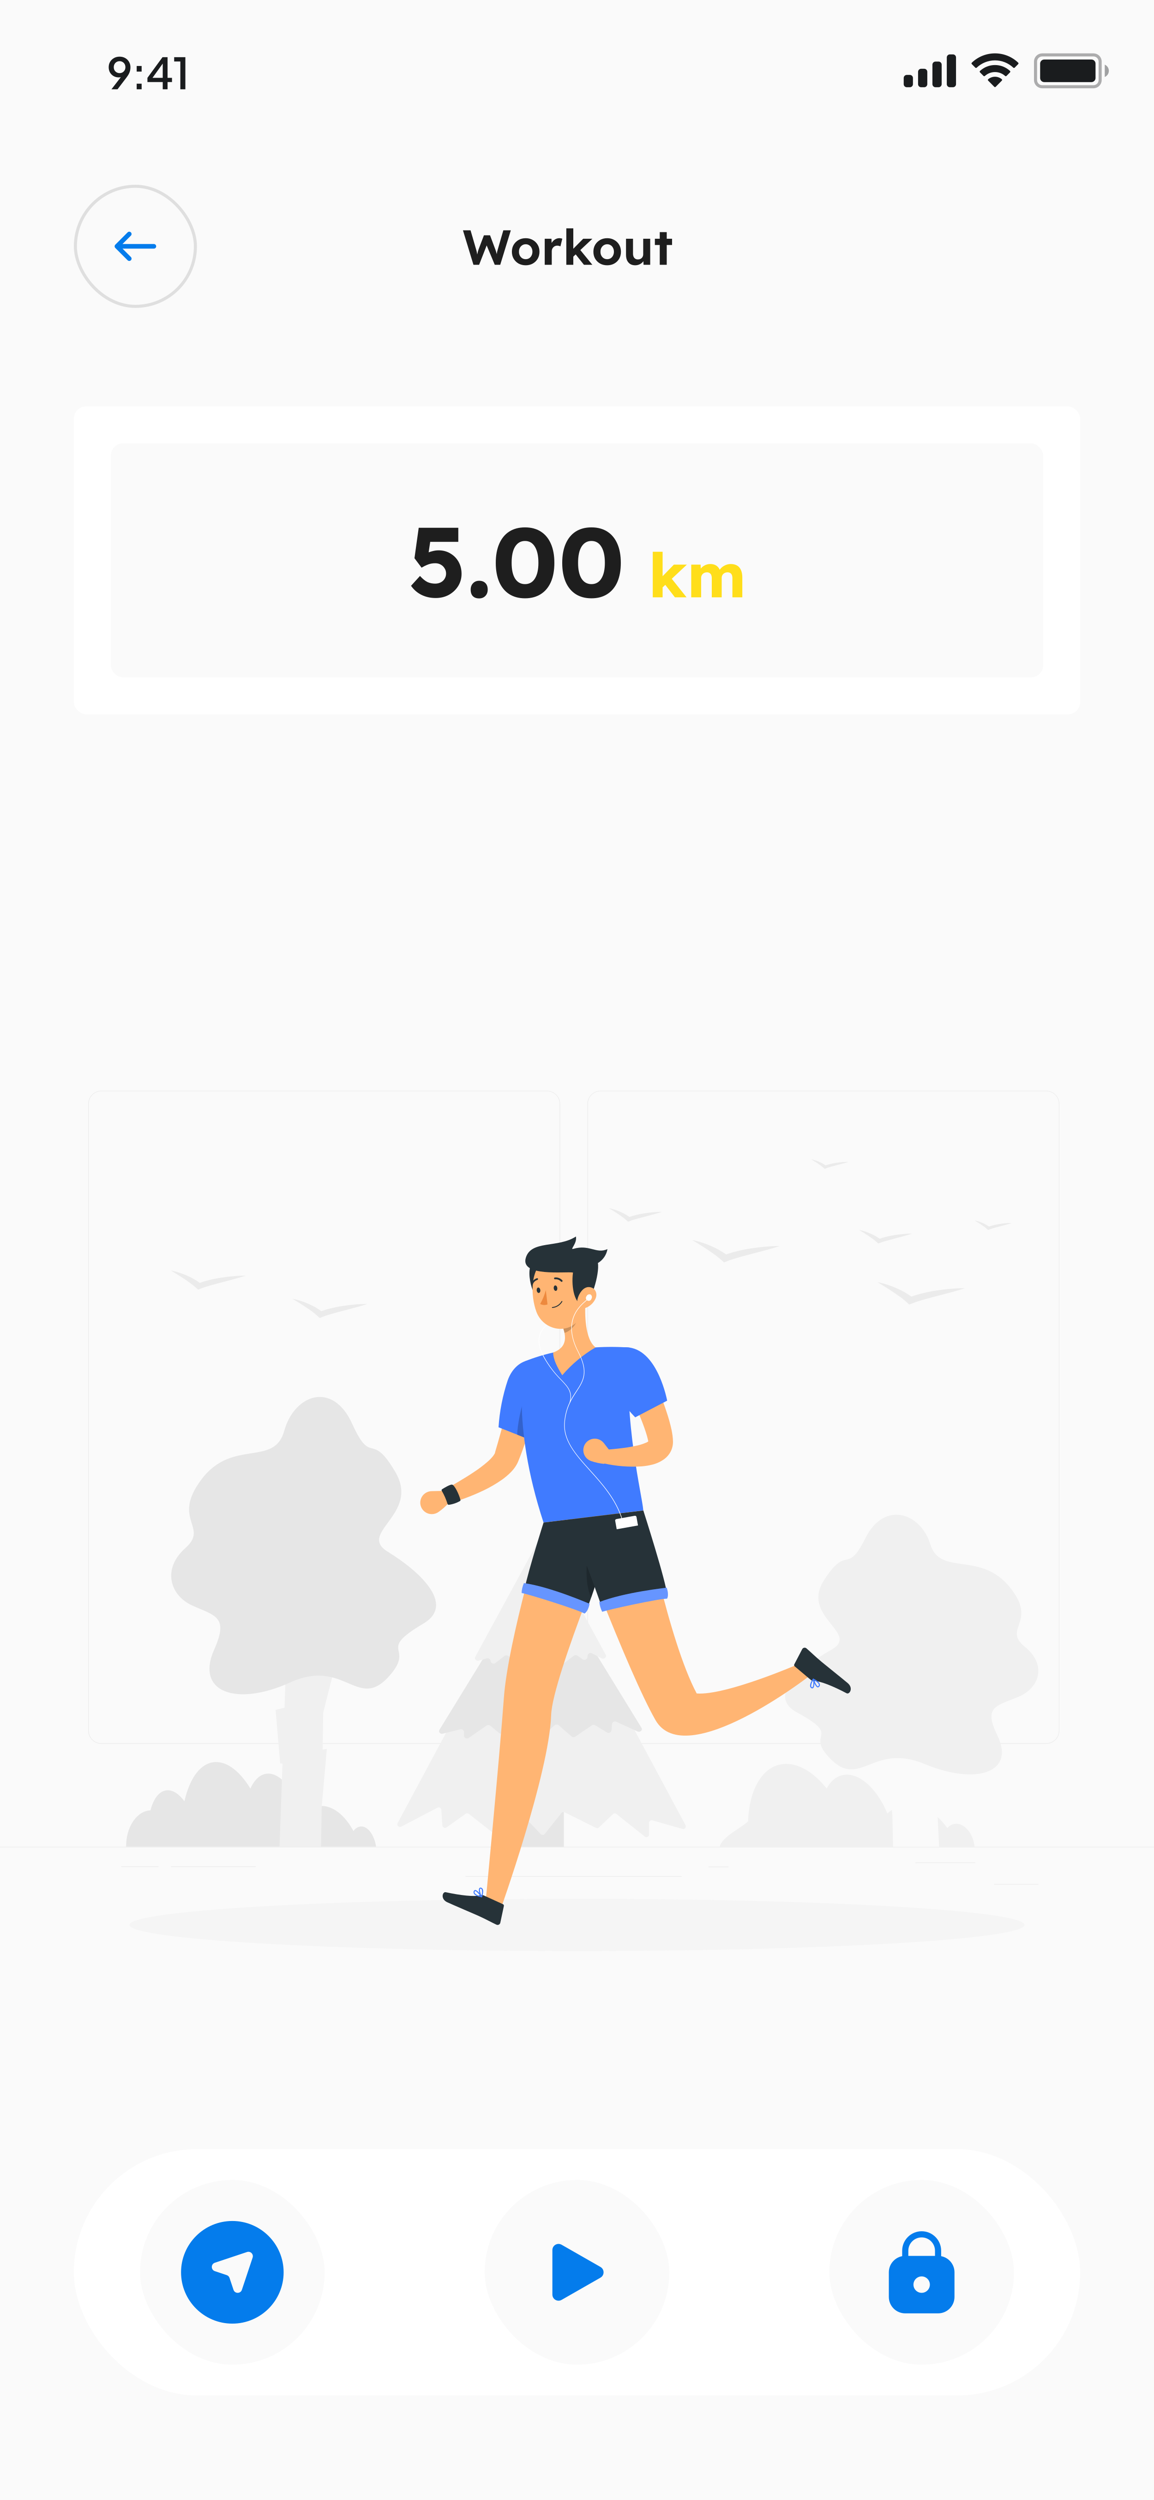 <svg width="375" height="812" viewBox="0 0 375 812" fill="none" xmlns="http://www.w3.org/2000/svg">
<rect width="375" height="812" fill="#FAFAFA"/>
<rect x="24.5" y="60.5" width="39" height="39" rx="19.5" stroke="#DFDFDF"/>
<path d="M42 76L38 80M38 80L42 84M38 80L50 80" stroke="#047CEC" stroke-width="1.5" stroke-linecap="round" stroke-linejoin="round"/>
<path d="M153.85 86L150.442 74.8H152.906L154.73 81.056C154.804 81.28 154.868 81.525 154.922 81.792C154.986 82.048 155.034 82.299 155.066 82.544C155.108 82.779 155.14 83.003 155.162 83.216C155.194 83.419 155.22 83.589 155.242 83.728L154.858 83.712C154.954 83.264 155.034 82.891 155.098 82.592C155.162 82.283 155.22 82.011 155.274 81.776C155.338 81.531 155.412 81.285 155.498 81.04L157.258 76.416H159.242L160.97 81.04C161.098 81.36 161.199 81.669 161.274 81.968C161.359 82.256 161.428 82.539 161.482 82.816C161.535 83.083 161.588 83.355 161.642 83.632L161.29 83.696C161.322 83.472 161.343 83.28 161.354 83.12C161.375 82.949 161.391 82.795 161.402 82.656C161.423 82.517 161.444 82.379 161.466 82.24C161.487 82.091 161.519 81.92 161.562 81.728C161.604 81.525 161.668 81.291 161.754 81.024L163.562 74.8H165.994L162.554 86H160.778L158.01 79.376L158.266 79.408L155.69 86H153.85ZM170.838 86.16C169.974 86.16 169.2 85.973 168.518 85.6C167.846 85.216 167.312 84.693 166.918 84.032C166.534 83.371 166.342 82.613 166.342 81.76C166.342 80.907 166.534 80.155 166.918 79.504C167.312 78.843 167.846 78.32 168.518 77.936C169.2 77.552 169.974 77.36 170.838 77.36C171.691 77.36 172.454 77.552 173.126 77.936C173.808 78.32 174.342 78.843 174.726 79.504C175.11 80.155 175.302 80.907 175.302 81.76C175.302 82.613 175.11 83.371 174.726 84.032C174.342 84.693 173.808 85.216 173.126 85.6C172.454 85.973 171.691 86.16 170.838 86.16ZM170.838 84.176C171.254 84.176 171.627 84.075 171.958 83.872C172.288 83.659 172.544 83.371 172.726 83.008C172.918 82.635 173.014 82.219 173.014 81.76C173.014 81.291 172.918 80.875 172.726 80.512C172.544 80.139 172.288 79.851 171.958 79.648C171.627 79.435 171.254 79.328 170.838 79.328C170.411 79.328 170.032 79.435 169.702 79.648C169.371 79.861 169.11 80.149 168.918 80.512C168.726 80.875 168.635 81.291 168.646 81.76C168.635 82.219 168.726 82.635 168.918 83.008C169.11 83.371 169.371 83.659 169.702 83.872C170.032 84.075 170.411 84.176 170.838 84.176ZM177.011 86V77.536H179.203L179.283 80.256L178.899 79.696C179.027 79.259 179.235 78.864 179.523 78.512C179.811 78.149 180.147 77.867 180.531 77.664C180.926 77.461 181.336 77.36 181.763 77.36C181.944 77.36 182.12 77.376 182.291 77.408C182.462 77.44 182.606 77.477 182.723 77.52L182.115 80.016C181.987 79.952 181.832 79.899 181.651 79.856C181.47 79.803 181.283 79.776 181.091 79.776C180.835 79.776 180.595 79.824 180.371 79.92C180.158 80.005 179.971 80.133 179.811 80.304C179.651 80.464 179.523 80.656 179.427 80.88C179.342 81.104 179.299 81.349 179.299 81.616V86H177.011ZM186.187 83.456L185.515 81.584L189.515 77.536H192.507L186.187 83.456ZM184.027 86V74.16H186.299V86H184.027ZM189.755 86L186.715 82.176L188.315 80.896L192.491 86H189.755ZM197.322 86.16C196.458 86.16 195.685 85.973 195.002 85.6C194.33 85.216 193.797 84.693 193.402 84.032C193.018 83.371 192.826 82.613 192.826 81.76C192.826 80.907 193.018 80.155 193.402 79.504C193.797 78.843 194.33 78.32 195.002 77.936C195.685 77.552 196.458 77.36 197.322 77.36C198.175 77.36 198.938 77.552 199.61 77.936C200.293 78.32 200.826 78.843 201.21 79.504C201.594 80.155 201.786 80.907 201.786 81.76C201.786 82.613 201.594 83.371 201.21 84.032C200.826 84.693 200.293 85.216 199.61 85.6C198.938 85.973 198.175 86.16 197.322 86.16ZM197.322 84.176C197.738 84.176 198.111 84.075 198.442 83.872C198.773 83.659 199.029 83.371 199.21 83.008C199.402 82.635 199.498 82.219 199.498 81.76C199.498 81.291 199.402 80.875 199.21 80.512C199.029 80.139 198.773 79.851 198.442 79.648C198.111 79.435 197.738 79.328 197.322 79.328C196.895 79.328 196.517 79.435 196.186 79.648C195.855 79.861 195.594 80.149 195.402 80.512C195.21 80.875 195.119 81.291 195.13 81.76C195.119 82.219 195.21 82.635 195.402 83.008C195.594 83.371 195.855 83.659 196.186 83.872C196.517 84.075 196.895 84.176 197.322 84.176ZM206.407 86.16C205.789 86.16 205.255 86.027 204.807 85.76C204.37 85.483 204.029 85.093 203.783 84.592C203.549 84.08 203.431 83.467 203.431 82.752V77.536H205.703V82.384C205.703 82.768 205.767 83.104 205.895 83.392C206.023 83.669 206.205 83.883 206.439 84.032C206.674 84.181 206.962 84.256 207.303 84.256C207.549 84.256 207.778 84.219 207.991 84.144C208.205 84.059 208.386 83.941 208.535 83.792C208.685 83.643 208.802 83.467 208.887 83.264C208.973 83.061 209.015 82.843 209.015 82.608V77.536H211.287V86H209.127L209.047 84.256L209.463 84.064C209.335 84.459 209.122 84.816 208.823 85.136C208.525 85.456 208.167 85.707 207.751 85.888C207.335 86.069 206.887 86.16 206.407 86.16ZM214.39 86V75.392H216.661V86H214.39ZM212.806 79.568V77.536H218.39V79.568H212.806Z" fill="#1E1E1E"/>
<rect width="375" height="44" fill="#FAFAFA"/>
<path opacity="0.35" d="M338.667 17.833H355.333C356.53 17.833 357.5 18.803 357.5 20V26C357.5 27.197 356.53 28.166 355.333 28.166H338.667C337.47 28.166 336.5 27.197 336.5 26V20C336.5 18.803 337.47 17.833 338.667 17.833Z" stroke="#1A1C1E"/>
<path opacity="0.4" d="M359 21V25C359.805 24.661 360.328 23.873 360.328 23C360.328 22.127 359.805 21.339 359 21Z" fill="#1A1C1E"/>
<path d="M338 20.666C338 19.93 338.597 19.333 339.333 19.333H354.667C355.403 19.333 356 19.93 356 20.666V25.333C356 26.069 355.403 26.666 354.667 26.666H339.333C338.597 26.666 338 26.069 338 25.333V20.666Z" fill="#1A1C1E"/>
<path fill-rule="evenodd" clip-rule="evenodd" d="M323.331 19.608C325.547 19.608 327.678 20.459 329.284 21.986C329.405 22.104 329.598 22.103 329.717 21.983L330.873 20.816C330.934 20.756 330.967 20.673 330.967 20.588C330.966 20.502 330.932 20.42 330.871 20.36C326.656 16.321 320.006 16.321 315.791 20.36C315.73 20.42 315.695 20.502 315.694 20.588C315.694 20.673 315.727 20.756 315.788 20.816L316.944 21.983C317.063 22.103 317.256 22.104 317.377 21.986C318.983 20.459 321.115 19.608 323.331 19.608ZM323.331 23.404C324.548 23.403 325.722 23.856 326.625 24.673C326.747 24.789 326.939 24.787 327.058 24.668L328.213 23.501C328.274 23.44 328.307 23.357 328.306 23.27C328.305 23.184 328.27 23.102 328.208 23.042C325.46 20.485 321.204 20.485 318.456 23.042C318.394 23.102 318.358 23.184 318.357 23.27C318.357 23.357 318.39 23.44 318.451 23.501L319.606 24.668C319.725 24.787 319.917 24.789 320.039 24.673C320.941 23.857 322.114 23.404 323.331 23.404ZM325.644 25.957C325.646 26.044 325.612 26.127 325.55 26.188L323.552 28.203C323.494 28.263 323.414 28.296 323.331 28.296C323.247 28.296 323.168 28.263 323.109 28.203L321.111 26.188C321.05 26.127 321.016 26.044 321.018 25.957C321.019 25.871 321.057 25.789 321.121 25.731C322.397 24.652 324.265 24.652 325.54 25.731C325.605 25.789 325.642 25.871 325.644 25.957Z" fill="#1A1C1E"/>
<path fill-rule="evenodd" clip-rule="evenodd" d="M309.666 17.666H308.666C308.114 17.666 307.666 18.114 307.666 18.666V27.333C307.666 27.886 308.114 28.333 308.666 28.333H309.666C310.218 28.333 310.666 27.886 310.666 27.333V18.666C310.666 18.114 310.218 17.666 309.666 17.666ZM303.999 20H304.999C305.551 20 305.999 20.448 305.999 21V27.333C305.999 27.885 305.551 28.333 304.999 28.333H303.999C303.447 28.333 302.999 27.885 302.999 27.333V21C302.999 20.448 303.447 20 303.999 20ZM300.332 22.333H299.332C298.78 22.333 298.332 22.781 298.332 23.333V27.333C298.332 27.886 298.78 28.333 299.332 28.333H300.332C300.884 28.333 301.332 27.886 301.332 27.333V23.333C301.332 22.781 300.884 22.333 300.332 22.333ZM295.666 24.333H294.666C294.114 24.333 293.666 24.781 293.666 25.333V27.333C293.666 27.886 294.114 28.333 294.666 28.333H295.666C296.218 28.333 296.666 27.886 296.666 27.333V25.333C296.666 24.781 296.218 24.333 295.666 24.333Z" fill="#1A1C1E"/>
<path d="M36.217 29L39.786 24.38L40.066 24.562C39.936 24.702 39.791 24.814 39.633 24.898C39.483 24.982 39.32 25.043 39.142 25.08C38.974 25.117 38.792 25.136 38.596 25.136C37.971 25.136 37.411 24.996 36.916 24.716C36.422 24.427 36.03 24.035 35.74 23.54C35.461 23.036 35.321 22.467 35.321 21.832C35.321 21.169 35.474 20.581 35.782 20.068C36.09 19.555 36.511 19.149 37.042 18.85C37.575 18.551 38.181 18.402 38.862 18.402C39.553 18.402 40.16 18.551 40.682 18.85C41.215 19.149 41.63 19.559 41.928 20.082C42.236 20.595 42.391 21.183 42.391 21.846C42.391 22.201 42.353 22.551 42.279 22.896C42.204 23.241 42.073 23.601 41.886 23.974C41.7 24.338 41.438 24.739 41.102 25.178L38.191 29H36.217ZM38.862 23.75C39.227 23.75 39.548 23.666 39.828 23.498C40.108 23.33 40.333 23.101 40.501 22.812C40.669 22.523 40.752 22.191 40.752 21.818C40.752 21.435 40.669 21.099 40.501 20.81C40.333 20.511 40.104 20.283 39.815 20.124C39.535 19.956 39.217 19.872 38.862 19.872C38.508 19.872 38.186 19.956 37.897 20.124C37.617 20.283 37.392 20.511 37.224 20.81C37.056 21.099 36.972 21.435 36.972 21.818C36.972 22.191 37.052 22.523 37.211 22.812C37.379 23.101 37.607 23.33 37.897 23.498C38.186 23.666 38.508 23.75 38.862 23.75ZM44.415 29V27.18H46.025V29H44.415ZM44.415 23.246V21.426H46.025V23.246H44.415ZM52.88 29V26.648H47.91V25.276L52.81 18.57H54.448V25.276H55.89V26.648H54.448V29H52.88ZM49.128 25.878L48.862 25.276H52.88V19.886L53.328 20.026L49.128 25.878ZM58.599 29V19.97H56.597V18.57H60.237V29H58.599Z" fill="#1A1C1E"/>
<rect x="24" y="698" width="327" height="80" rx="40" fill="white"/>
<rect x="45.5" y="708" width="60" height="60" rx="30" fill="#FAFAFA"/>
<path fill-rule="evenodd" clip-rule="evenodd" d="M75.5 754.667C84.704 754.667 92.166 747.205 92.166 738C92.166 728.795 84.704 721.333 75.5 721.333C66.295 721.333 58.833 728.795 58.833 738C58.833 747.205 66.295 754.667 75.5 754.667ZM80.268 731.41L69.818 734.893C68.505 735.331 68.505 737.188 69.818 737.626L73.677 738.912C74.107 739.055 74.444 739.393 74.588 739.823L75.874 743.682C76.312 744.995 78.169 744.995 78.606 743.682L82.09 733.231C82.465 732.105 81.394 731.034 80.268 731.41Z" fill="#047CEC"/>
<rect x="157.5" y="708" width="60" height="60" rx="30" fill="#FAFAFA"/>
<path d="M195.128 739.736L182.492 746.957C181.159 747.719 179.5 746.756 179.5 745.22V738V730.78C179.5 729.244 181.159 728.281 182.492 729.043L195.128 736.263C196.471 737.031 196.471 738.969 195.128 739.736Z" fill="#047CEC"/>
<rect x="269.5" y="708" width="60" height="60" rx="30" fill="#FAFAFA"/>
<path fill-rule="evenodd" clip-rule="evenodd" d="M295.166 731C295.166 728.607 297.106 726.667 299.5 726.667C301.893 726.667 303.833 728.607 303.833 731V732.667H295.166V731ZM293.166 732.76V731C293.166 727.502 296.002 724.667 299.5 724.667C302.997 724.667 305.833 727.502 305.833 731V732.76C308.301 733.228 310.166 735.396 310.166 738V746C310.166 748.946 307.779 751.333 304.833 751.333H294.166C291.221 751.333 288.833 748.946 288.833 746V738C288.833 735.396 290.699 733.228 293.166 732.76ZM302.166 742C302.166 743.473 300.972 744.667 299.5 744.667C298.027 744.667 296.833 743.473 296.833 742C296.833 740.527 298.027 739.333 299.5 739.333C300.972 739.333 302.166 740.527 302.166 742Z" fill="#047CEC"/>
<path d="M375 599.8H0V599.987H375V599.8Z" fill="#EBEBEB"/>
<path d="M316.92 604.908H297.442V605.095H316.92V604.908Z" fill="#EBEBEB"/>
<path d="M236.745 606.257H230.228V606.445H236.745V606.257Z" fill="#EBEBEB"/>
<path d="M337.425 611.868H323.032V612.055H337.425V611.868Z" fill="#EBEBEB"/>
<path d="M51.532 606.167H39.345V606.355H51.532V606.167Z" fill="#EBEBEB"/>
<path d="M83.167 606.167H55.545V606.355H83.167V606.167Z" fill="#EBEBEB"/>
<path d="M221.505 609.333H151.245V609.52H221.505V609.333Z" fill="#EBEBEB"/>
<path d="M177.75 566.35H32.932C31.798 566.348 30.71 565.896 29.909 565.093C29.107 564.29 28.657 563.202 28.657 562.068V358.495C28.667 357.367 29.122 356.288 29.922 355.494C30.723 354.699 31.804 354.252 32.932 354.25H177.75C178.886 354.25 179.975 354.701 180.778 355.504C181.581 356.307 182.032 357.397 182.032 358.532V562.068C182.032 563.203 181.581 564.293 180.778 565.096C179.975 565.899 178.886 566.35 177.75 566.35ZM32.932 354.4C31.848 354.402 30.808 354.834 30.041 355.602C29.275 356.37 28.845 357.41 28.845 358.495V562.068C28.845 563.152 29.275 564.193 30.041 564.96C30.808 565.728 31.848 566.161 32.932 566.162H177.75C178.835 566.161 179.876 565.728 180.643 564.961C181.411 564.193 181.843 563.153 181.845 562.068V358.495C181.843 357.41 181.411 356.369 180.643 355.602C179.876 354.834 178.835 354.402 177.75 354.4H32.932Z" fill="#EBEBEB"/>
<path d="M339.982 566.35H195.157C194.022 566.348 192.934 565.896 192.132 565.094C191.329 564.291 190.877 563.203 190.875 562.068V358.495C190.887 357.366 191.343 356.288 192.145 355.493C192.946 354.699 194.029 354.252 195.157 354.25H339.982C341.109 354.254 342.189 354.702 342.988 355.496C343.787 356.291 344.24 357.368 344.25 358.495V562.068C344.25 563.201 343.801 564.288 343.001 565.09C342.201 565.893 341.116 566.346 339.982 566.35ZM195.157 354.4C194.072 354.402 193.032 354.834 192.264 355.602C191.497 356.369 191.064 357.41 191.062 358.495V562.068C191.064 563.153 191.497 564.193 192.264 564.961C193.032 565.728 194.072 566.161 195.157 566.162H339.982C341.068 566.161 342.108 565.728 342.876 564.961C343.643 564.193 344.076 563.153 344.077 562.068V358.495C344.076 357.41 343.643 356.369 342.876 355.602C342.108 354.834 341.068 354.402 339.982 354.4H195.157Z" fill="#EBEBEB"/>
<path d="M164.393 407.815C163.223 405.243 160.883 403.255 159.143 403.375C158.85 403.39 158.567 403.484 158.322 403.646C158.078 403.809 157.882 404.034 157.755 404.298C154.59 401.095 150.953 399.123 147.945 399.34C147.257 399.368 146.583 399.547 145.972 399.866C145.361 400.185 144.829 400.636 144.413 401.185C141.015 396.348 136.695 392.935 133.553 392.935C131.768 392.935 130.658 394.045 130.268 395.935C126.788 392.68 123.21 390.685 120.323 390.685C115.718 390.685 114.225 395.755 116.108 402.88C115.358 404.223 111.728 406.098 111.878 408.348H164.58C164.528 408.138 164.46 407.98 164.393 407.815Z" fill="#FAFAFA"/>
<path d="M249.36 377.102C248.452 375.1 246.637 373.555 245.287 373.652C245.06 373.664 244.84 373.736 244.65 373.862C244.46 373.987 244.307 374.161 244.207 374.365C241.755 371.875 238.957 370.345 236.595 370.517C236.059 370.538 235.534 370.677 235.058 370.925C234.582 371.172 234.167 371.523 233.842 371.95C231.21 368.2 227.842 365.522 225.405 365.522C224.025 365.522 223.155 366.385 222.855 367.825C220.147 365.297 217.365 363.752 215.13 363.752C211.552 363.752 210.39 367.69 211.852 373.225C211.267 374.267 208.447 375.722 208.567 377.47H249.517L249.36 377.102Z" fill="#FAFAFA"/>
<path d="M90.75 388.075C90.492 388.102 90.247 388.207 90.049 388.376C89.851 388.545 89.708 388.769 89.64 389.02C86.933 385.743 83.88 383.725 81.39 383.95C80.795 383.999 80.223 384.199 79.726 384.529C79.228 384.86 78.823 385.311 78.548 385.84C75.615 380.898 71.948 377.395 69.368 377.395C67.868 377.395 67.028 378.528 66.765 380.395C63.765 377.073 60.765 375.033 58.425 375.033C55.485 375.033 54.188 378.168 54.593 382.99C53.175 381.588 51.788 380.74 50.655 380.74C49.08 380.74 48.345 382.323 48.473 384.813C48.338 384.798 48.202 384.798 48.068 384.813C45.668 385.225 44.753 388.435 45.9 392.103H95.025C93.945 389.77 92.093 387.955 90.75 388.075Z" fill="#FAFAFA"/>
<path d="M293.595 442.547C293.298 442.579 293.018 442.699 292.789 442.891C292.561 443.084 292.395 443.34 292.313 443.627C289.215 439.877 285.72 437.56 282.908 437.815C282.227 437.874 281.572 438.104 281.003 438.482C280.434 438.861 279.97 439.377 279.653 439.982C276.293 434.32 272.093 430.307 269.153 430.307C267.473 430.307 266.468 431.605 266.153 433.772C262.755 429.962 259.32 427.63 256.598 427.63C253.23 427.63 251.745 431.222 252.21 436.742C250.59 435.137 248.993 434.192 247.71 434.192C245.91 434.192 245.07 436.007 245.213 438.857C245.057 438.858 244.902 438.871 244.748 438.895C242.003 439.375 240.953 443.05 242.273 447.257H298.523C297.255 444.482 295.133 442.412 293.595 442.547Z" fill="#FAFAFA"/>
<path d="M75.75 414.497C74.4 414.602 73.072 414.782 71.745 414.985C70.417 415.187 69.112 415.45 67.822 415.772C66.84 416.027 65.872 416.297 64.912 416.65C63.693 415.764 62.383 415.01 61.005 414.4C60.138 414.014 59.252 413.674 58.35 413.38C57.422 413.069 56.475 412.819 55.515 412.63L57.765 414.01C58.515 414.467 59.212 414.917 59.902 415.382C60.592 415.847 61.26 416.32 61.912 416.792C62.565 417.265 63.15 417.76 63.712 418.255L64.38 418.847L65.37 418.457C66.412 418.052 67.62 417.707 68.782 417.37C69.945 417.032 71.197 416.71 72.427 416.387C74.88 415.727 77.385 415.112 79.852 414.31C78.482 414.299 77.113 414.362 75.75 414.497Z" fill="#EBEBEB"/>
<path d="M115.26 423.678C113.91 423.79 112.583 423.97 111.255 424.165C109.928 424.36 108.623 424.638 107.333 424.96C106.348 425.201 105.377 425.494 104.423 425.838C103.204 424.952 101.894 424.197 100.515 423.588C99.66 423.213 98.775 422.838 97.86 422.56C96.933 422.249 95.986 421.999 95.025 421.81L97.275 423.183C98.025 423.648 98.723 424.098 99.413 424.555C100.103 425.013 100.77 425.493 101.423 425.965C102.075 426.438 102.66 426.933 103.223 427.465L103.89 428.058L104.88 427.668C105.923 427.255 107.13 426.918 108.293 426.573C109.455 426.228 110.708 425.913 111.938 425.598C114.39 424.93 116.895 424.315 119.363 423.52C117.994 423.503 116.624 423.556 115.26 423.678Z" fill="#EBEBEB"/>
<path d="M308.85 418.585C307.275 418.713 305.715 418.923 304.163 419.155C302.61 419.388 301.08 419.703 299.565 420.085C298.416 420.369 297.282 420.712 296.168 421.113C294.739 420.084 293.206 419.209 291.593 418.503C290.58 418.06 289.553 417.655 288.48 417.303C287.39 416.936 286.278 416.638 285.15 416.41L287.753 418.023C288.6 418.563 289.44 419.088 290.25 419.635C291.06 420.183 291.84 420.73 292.605 421.278C293.37 421.825 294.053 422.418 294.713 423.003L295.463 423.693L296.625 423.235C297.84 422.755 299.228 422.35 300.615 421.953C302.003 421.555 303.45 421.203 304.89 420.813C307.763 420.063 310.695 419.313 313.59 418.383C312.008 418.368 310.426 418.436 308.85 418.585Z" fill="#EBEBEB"/>
<path d="M248.647 404.905C247.072 405.032 245.512 405.242 243.96 405.475C242.407 405.707 240.877 406.022 239.362 406.405C238.213 406.686 237.079 407.026 235.965 407.425C234.531 406.402 232.996 405.529 231.382 404.822C230.367 404.368 229.328 403.967 228.27 403.622C227.182 403.255 226.073 402.956 224.947 402.73L227.55 404.342C228.397 404.882 229.237 405.407 230.047 405.947C230.857 406.487 231.637 407.05 232.402 407.597C233.167 408.145 233.85 408.737 234.51 409.315L235.26 410.012L236.422 409.555C237.637 409.075 239.025 408.67 240.412 408.272C241.8 407.875 243.24 407.522 244.687 407.132C247.56 406.382 250.485 405.632 253.38 404.695C251.805 404.672 250.222 404.77 248.647 404.905Z" fill="#EBEBEB"/>
<path d="M293.558 400.788C292.598 400.863 291.653 400.99 290.708 401.133C289.763 401.275 288.833 401.463 287.91 401.695C287.213 401.875 286.523 402.07 285.848 402.317C284.976 401.698 284.044 401.168 283.065 400.735C282.447 400.451 281.813 400.201 281.168 399.985C280.507 399.761 279.834 399.578 279.15 399.438L280.733 400.42C281.243 400.75 281.76 401.073 282.233 401.403C282.705 401.733 283.2 402.07 283.665 402.4C284.13 402.73 284.543 403.09 284.948 403.45L285.42 403.87L286.133 403.593C286.883 403.3 287.708 403.053 288.555 402.843C289.403 402.633 290.273 402.37 291.15 402.145C292.898 401.673 294.683 401.238 296.4 400.645C295.451 400.645 294.502 400.693 293.558 400.788Z" fill="#EBEBEB"/>
<path d="M212.25 393.708C211.297 393.79 210.352 393.918 209.407 394.06C208.462 394.203 207.532 394.39 206.61 394.623C205.912 394.803 205.222 394.998 204.54 395.245C203.669 394.624 202.736 394.094 201.757 393.663C201.141 393.379 200.51 393.129 199.867 392.913C199.206 392.69 198.533 392.507 197.85 392.365L199.425 393.348C199.942 393.678 200.452 393.993 200.925 394.323C201.397 394.653 201.892 394.99 202.357 395.328C202.822 395.665 203.235 396.018 203.632 396.37L204.112 396.798L204.817 396.52C205.567 396.228 206.4 395.98 207.247 395.77C208.095 395.56 208.965 395.298 209.842 395.073C211.59 394.6 213.367 394.165 215.13 393.573C214.177 393.573 213.217 393.633 212.25 393.708Z" fill="#EBEBEB"/>
<path d="M326.775 397.285C326.1 397.345 325.44 397.427 324.78 397.532C324.12 397.637 323.467 397.765 322.822 397.93C322.329 398.046 321.843 398.191 321.367 398.365C320.758 397.928 320.104 397.556 319.417 397.255C318.99 397.067 318.555 396.887 318.097 396.737C317.633 396.584 317.159 396.459 316.68 396.362L317.79 397.045C318.15 397.277 318.54 397.502 318.855 397.735C319.17 397.967 319.53 398.2 319.852 398.432C320.175 398.665 320.467 398.92 320.752 399.182L321.082 399.475L321.577 399.28C322.095 399.077 322.687 398.905 323.28 398.74C323.872 398.575 324.487 398.41 325.102 398.252C326.325 397.922 327.57 397.615 328.807 397.217C328.129 397.206 327.451 397.228 326.775 397.285Z" fill="#EBEBEB"/>
<path d="M273.667 377.425C272.992 377.485 272.332 377.575 271.672 377.672C271.012 377.77 270.36 377.905 269.715 378.07C269.223 378.19 268.737 378.335 268.26 378.505C267.652 378.069 267.001 377.697 266.317 377.395C265.882 377.207 265.447 377.035 264.99 376.885C264.525 376.729 264.052 376.602 263.572 376.502L264.682 377.192C265.042 377.417 265.432 377.642 265.747 377.875C266.062 378.107 266.422 378.34 266.745 378.58C267.067 378.82 267.36 379.06 267.645 379.33L267.975 379.63L268.47 379.435C268.987 379.232 269.58 379.052 270.172 378.887C270.765 378.722 271.38 378.557 271.995 378.4C273.217 378.07 274.462 377.762 275.7 377.365C275.022 377.351 274.343 377.371 273.667 377.425Z" fill="#EBEBEB"/>
<path d="M183.225 588.243H168.36V599.8H183.225V588.243Z" fill="#E6E6E6"/>
<path d="M176.55 506.68L222.75 592.75C222.829 592.899 222.863 593.068 222.848 593.236C222.832 593.403 222.768 593.563 222.662 593.695C222.557 593.826 222.415 593.924 222.255 593.976C222.095 594.028 221.922 594.032 221.76 593.988L212.01 591.22C211.882 591.183 211.747 591.176 211.616 591.2C211.485 591.223 211.362 591.278 211.255 591.358C211.149 591.438 211.063 591.542 211.004 591.661C210.945 591.78 210.914 591.912 210.915 592.045V595.795C210.915 595.958 210.87 596.117 210.783 596.255C210.697 596.393 210.573 596.504 210.426 596.575C210.28 596.645 210.116 596.673 209.954 596.654C209.793 596.636 209.639 596.572 209.512 596.47L200.31 589.143C200.147 589.011 199.942 588.944 199.734 588.954C199.525 588.964 199.327 589.049 199.177 589.195L194.64 593.508C194.512 593.629 194.35 593.709 194.176 593.736C194.002 593.763 193.823 593.735 193.665 593.658L183.48 588.603C183.305 588.515 183.105 588.491 182.914 588.533C182.723 588.575 182.552 588.682 182.43 588.835L177.015 595.623C176.938 595.719 176.842 595.798 176.732 595.854C176.623 595.91 176.503 595.941 176.38 595.947C176.257 595.953 176.134 595.932 176.02 595.887C175.906 595.841 175.803 595.771 175.717 595.683L169.282 588.933C169.119 588.77 168.898 588.678 168.667 588.678C168.437 588.678 168.216 588.77 168.052 588.933L161.602 595.383C161.453 595.531 161.256 595.62 161.046 595.633C160.837 595.647 160.629 595.585 160.462 595.458L152.317 589.09C152.17 588.98 151.991 588.921 151.807 588.921C151.624 588.921 151.445 588.98 151.297 589.09L145.11 593.5C144.985 593.588 144.839 593.642 144.686 593.655C144.534 593.668 144.381 593.64 144.243 593.574C144.104 593.509 143.986 593.407 143.9 593.281C143.814 593.155 143.763 593.008 143.752 592.855L143.415 587.8C143.406 587.657 143.362 587.519 143.286 587.398C143.21 587.277 143.105 587.176 142.981 587.106C142.856 587.036 142.716 586.998 142.573 586.996C142.43 586.994 142.289 587.028 142.162 587.095L130.372 593.268C130.21 593.352 130.025 593.382 129.844 593.354C129.663 593.326 129.495 593.241 129.366 593.112C129.236 592.982 129.152 592.815 129.123 592.634C129.095 592.453 129.126 592.268 129.21 592.105L175.035 506.68C175.109 506.544 175.218 506.43 175.352 506.351C175.485 506.272 175.637 506.23 175.792 506.23C175.947 506.23 176.1 506.272 176.233 506.351C176.366 506.43 176.476 506.544 176.55 506.68Z" fill="#F0F0F0"/>
<path d="M174.968 509.425L142.785 561.828C142.373 562.495 143.063 563.275 143.888 563.065L149.55 561.655C149.686 561.615 149.829 561.605 149.969 561.626C150.109 561.648 150.243 561.701 150.36 561.78C150.477 561.86 150.575 561.965 150.646 562.087C150.717 562.21 150.761 562.347 150.773 562.488V563.77C150.793 563.941 150.857 564.104 150.96 564.242C151.063 564.38 151.2 564.489 151.358 564.557C151.516 564.625 151.689 564.651 151.86 564.631C152.031 564.612 152.194 564.548 152.333 564.445L158.1 560.44C158.287 560.313 158.509 560.25 158.735 560.259C158.961 560.269 159.177 560.35 159.353 560.493L162.195 562.855C162.345 562.975 162.525 563.051 162.715 563.076C162.906 563.101 163.099 563.074 163.275 562.998L170.078 560.05C170.272 559.964 170.489 559.939 170.698 559.979C170.907 560.019 171.099 560.123 171.248 560.275L174.683 564.025C174.869 564.219 175.122 564.333 175.391 564.344C175.659 564.355 175.921 564.263 176.123 564.085L180.195 560.335C180.386 560.174 180.628 560.085 180.878 560.085C181.127 560.085 181.369 560.174 181.56 560.335L185.7 563.95C185.874 564.097 186.092 564.182 186.319 564.194C186.546 564.207 186.771 564.145 186.96 564.018L192.323 560.358C192.492 560.249 192.688 560.192 192.889 560.192C193.09 560.192 193.286 560.249 193.455 560.358L197.205 562.653C197.34 562.742 197.495 562.797 197.657 562.812C197.818 562.826 197.981 562.8 198.13 562.736C198.279 562.672 198.409 562.572 198.51 562.445C198.61 562.318 198.677 562.167 198.705 562.008L198.87 559.9C198.894 559.749 198.954 559.605 199.045 559.482C199.135 559.358 199.254 559.258 199.391 559.189C199.528 559.12 199.679 559.085 199.833 559.086C199.986 559.087 200.137 559.124 200.273 559.195L207.173 562.353C208.02 562.735 208.92 561.918 208.463 561.175L176.685 509.425C176.592 509.283 176.464 509.166 176.314 509.085C176.164 509.004 175.997 508.962 175.826 508.962C175.656 508.962 175.488 509.004 175.338 509.085C175.189 509.166 175.061 509.283 174.968 509.425Z" fill="#E6E6E6"/>
<path d="M174.937 500.44L154.425 538.142C154.05 538.825 154.785 539.56 155.595 539.335L158.137 538.622C158.275 538.574 158.421 538.557 158.566 538.574C158.711 538.591 158.85 538.641 158.972 538.72C159.095 538.799 159.197 538.905 159.272 539.029C159.347 539.154 159.393 539.295 159.405 539.44C159.425 539.618 159.494 539.786 159.602 539.928C159.711 540.07 159.856 540.18 160.022 540.246C160.188 540.313 160.369 540.332 160.546 540.304C160.722 540.276 160.888 540.2 161.025 540.085L163.927 537.835C164.123 537.685 164.365 537.608 164.612 537.617C164.858 537.627 165.094 537.723 165.277 537.887L166.687 539.207C166.846 539.348 167.042 539.439 167.251 539.468C167.461 539.497 167.674 539.464 167.865 539.372L171.75 537.467C171.959 537.366 172.195 537.335 172.423 537.381C172.651 537.428 172.857 537.547 173.01 537.722L174.795 539.935C174.89 540.043 175.006 540.132 175.135 540.194C175.265 540.256 175.407 540.291 175.551 540.297C175.695 540.302 175.838 540.278 175.973 540.226C176.107 540.175 176.23 540.096 176.332 539.995L178.402 537.85C178.603 537.654 178.872 537.544 179.152 537.544C179.433 537.544 179.702 537.654 179.902 537.85L182.07 539.995C182.252 540.166 182.489 540.267 182.739 540.28C182.988 540.294 183.235 540.22 183.435 540.07L186.435 537.767C186.617 537.638 186.834 537.568 187.057 537.568C187.281 537.568 187.498 537.638 187.68 537.767L189.315 538.9C189.45 539.001 189.61 539.066 189.777 539.088C189.945 539.11 190.115 539.089 190.273 539.027C190.43 538.964 190.568 538.863 190.675 538.731C190.782 538.6 190.853 538.444 190.882 538.277L190.927 537.677C190.953 537.52 191.017 537.372 191.113 537.245C191.209 537.118 191.334 537.016 191.478 536.949C191.621 536.881 191.78 536.849 191.939 536.856C192.097 536.862 192.252 536.908 192.39 536.987L195.487 538.585C196.312 539.012 197.265 538.232 196.852 537.467L176.737 500.507C176.653 500.345 176.527 500.207 176.373 500.109C176.218 500.011 176.04 499.956 175.857 499.949C175.674 499.942 175.493 499.984 175.331 500.07C175.169 500.156 175.034 500.284 174.937 500.44Z" fill="#F0F0F0"/>
<path d="M316.597 599.072C315.982 595.15 313.245 592.112 310.462 592.322C309.952 592.365 309.456 592.511 309.005 592.752C308.553 592.993 308.156 593.324 307.837 593.725C304.387 588.842 299.587 585.835 294.78 586.165C292.374 586.334 290.1 587.33 288.345 588.985C285.3 581.605 280.095 576.37 275.197 576.37C272.392 576.37 270.127 578.065 268.627 580.87C264.69 575.92 260.017 572.875 255.48 572.875C248.25 572.875 243.48 580.608 243.097 591.468C241.275 593.515 234.69 596.372 233.857 599.8H316.687L316.597 599.072Z" fill="#F0F0F0"/>
<path d="M117.188 593.2C116.714 593.26 116.259 593.426 115.858 593.685C115.457 593.945 115.119 594.292 114.87 594.7C112.028 589.45 107.985 586.202 103.815 586.555C101.611 586.798 99.586 587.887 98.168 589.592C95.768 581.657 91.418 576.032 87.18 576.032C84.75 576.032 82.74 577.855 81.368 580.892C78.113 575.552 74.16 572.275 70.238 572.275C65.37 572.275 61.665 577.307 59.933 585.025C58.283 582.775 56.4 581.44 54.525 581.44C51.923 581.44 49.92 583.99 48.893 587.98C48.659 587.981 48.426 588.001 48.195 588.04C44.025 588.707 40.905 593.86 40.988 599.755H122.213C121.628 595.915 119.468 593.005 117.188 593.2Z" fill="#E6E6E6"/>
<path d="M104.835 568.232L105.03 556.21L109.14 540.01H105.293L105.585 521.822H93.623L92.453 554.62L89.558 555.347L91.043 572.732L91.8 572.792L90.833 599.8H104.325L104.535 586.885L106.208 568.007L104.835 568.232Z" fill="#F0F0F0"/>
<path d="M62.46 521.432C55.373 518.245 52.5 509.65 60.27 502.75C68.04 495.85 55.523 493.667 65.52 480.415C75.518 467.162 89.085 476.545 92.355 464.732C95.625 452.92 108.06 448.345 114.443 462.415C120.825 476.485 120.495 464.38 128.513 478.165C136.53 491.95 115.913 497.792 126.06 504.01C136.208 510.227 148.103 521.057 137.648 527.26C121.898 536.59 135.248 534.542 126.398 544.442C116.213 555.775 111.998 538.39 94.343 546.407C76.688 554.425 63.443 549.527 69.593 535.772C74.378 525.047 70.005 524.822 62.46 521.432Z" fill="#E6E6E6"/>
<path d="M289.643 573.925L289.425 564.07L284.865 550.795H289.133L288.81 535.893H302.078L303.375 562.773L306.578 563.365L304.935 577.615L304.095 577.668L305.168 599.8H290.205L289.973 589.218L288.113 573.745L289.643 573.925Z" fill="#FAFAFA"/>
<path d="M330.9 551.118C337.65 548.328 340.417 540.813 333 534.805C325.582 528.798 337.537 526.863 327.99 515.305C318.442 503.748 305.49 511.915 302.332 501.595C299.175 491.275 287.332 487.263 281.212 499.57C275.092 511.878 275.422 501.25 267.75 513.25C260.077 525.25 279.795 530.418 270.097 535.855C260.4 541.293 249 550.75 259.02 556.195C274.08 564.348 261.315 562.563 269.812 571.195C279.562 581.103 283.582 565.9 300.465 572.913C317.347 579.925 330.015 575.643 324.105 563.613C319.5 554.275 323.685 554.08 330.9 551.118Z" fill="#F0F0F0"/>
<path d="M187.5 633.67C267.811 633.67 332.917 629.869 332.917 625.18C332.917 620.491 267.811 616.69 187.5 616.69C107.188 616.69 42.082 620.491 42.082 625.18C42.082 629.869 107.188 633.67 187.5 633.67Z" fill="#F5F5F5"/>
<path d="M176.377 449.733C175.297 453.85 174.127 457.915 172.83 461.973C172.2 464.003 171.535 466.03 170.835 468.055C170.145 470.08 169.417 472.098 168.585 474.16L168.382 474.663C168.292 474.888 168.195 475.083 168.097 475.285C167.901 475.659 167.686 476.022 167.452 476.373C167.037 476.986 166.567 477.561 166.05 478.09C165.151 479 164.174 479.831 163.132 480.573C161.25 481.892 159.261 483.051 157.185 484.038C153.227 485.928 149.105 487.452 144.87 488.59L143.287 484.465C145.065 483.483 146.91 482.478 148.672 481.42C150.435 480.363 152.197 479.313 153.862 478.188C155.484 477.134 157.03 475.969 158.49 474.7C159.123 474.152 159.706 473.547 160.23 472.893C160.425 472.641 160.6 472.376 160.755 472.098C160.806 472.007 160.848 471.911 160.882 471.813C160.886 471.778 160.886 471.743 160.882 471.708V471.648L160.935 471.468C162.105 467.598 163.185 463.503 164.302 459.468C165.42 455.433 166.552 451.368 167.722 447.348L176.377 449.733Z" fill="#FFB573"/>
<path d="M178.335 445.36C180.93 450.61 172.627 467.763 172.627 467.763L162 463.548C162.339 458.342 163.348 453.203 165 448.255C167.693 440.785 175.455 439.548 178.335 445.36Z" fill="#407BFF"/>
<path opacity="0.2" d="M178.597 446.028C176.084 445.188 173.534 446.455 171.404 451.278C169.274 456.1 167.999 463.81 168.089 466L172.589 467.793C172.589 467.793 180.389 451.855 178.597 446.028Z" fill="black"/>
<path d="M144.337 484.203L140.212 484.3C139.701 484.314 139.198 484.433 138.734 484.649C138.27 484.865 137.856 485.174 137.516 485.556C137.176 485.938 136.917 486.386 136.757 486.872C136.596 487.357 136.537 487.871 136.582 488.38C136.647 489.033 136.882 489.657 137.263 490.19C137.645 490.724 138.159 491.148 138.756 491.421C139.352 491.693 140.01 491.804 140.663 491.743C141.316 491.682 141.941 491.451 142.477 491.073C143.663 490.254 144.748 489.297 145.71 488.223L144.337 484.203Z" fill="#FFB573"/>
<path d="M143.557 484.195C144.347 485.537 144.976 486.966 145.432 488.455C145.461 488.544 145.521 488.62 145.6 488.669C145.68 488.719 145.774 488.738 145.867 488.725C147.152 488.556 148.39 488.136 149.512 487.487C149.562 487.444 149.599 487.387 149.619 487.323C149.639 487.26 149.641 487.192 149.625 487.127C149.257 485.545 147.712 482.185 146.842 482.17C146.13 482.17 144.397 483.205 143.67 483.67C143.626 483.696 143.589 483.73 143.56 483.771C143.53 483.812 143.51 483.859 143.499 483.908C143.489 483.957 143.489 484.008 143.498 484.057C143.508 484.107 143.528 484.154 143.557 484.195Z" fill="#263238"/>
<path d="M170.632 442.09C170.632 442.09 165.705 461.26 176.632 494.515L209.047 490.578C208.665 485.575 202.59 461.68 204.547 437.658C200.88 437.401 197.2 437.384 193.53 437.605C188.909 437.895 184.309 438.454 179.752 439.278C176.644 439.977 173.595 440.917 170.632 442.09Z" fill="#407BFF"/>
<path d="M185.145 455.635C185.133 455.632 185.121 455.627 185.111 455.62C185.101 455.613 185.093 455.604 185.086 455.593C185.08 455.583 185.076 455.571 185.074 455.559C185.073 455.547 185.074 455.534 185.077 455.523C186.03 452.125 184.515 450.535 182.212 448.113C180.025 445.942 178.157 443.472 176.662 440.778C172.867 433.765 176.565 430.96 179.01 429.108C179.485 428.769 179.933 428.396 180.352 427.99C180.36 427.981 180.37 427.974 180.382 427.969C180.393 427.964 180.405 427.961 180.417 427.961C180.429 427.961 180.441 427.963 180.453 427.967C180.464 427.971 180.474 427.978 180.483 427.986C180.492 427.995 180.499 428.005 180.504 428.016C180.509 428.027 180.512 428.039 180.512 428.051C180.513 428.063 180.511 428.075 180.506 428.087C180.502 428.098 180.495 428.109 180.487 428.118C180.064 428.531 179.61 428.912 179.13 429.258C176.73 431.073 173.13 433.818 176.827 440.688C178.303 443.374 180.154 445.836 182.325 448C184.672 450.46 186.217 452.088 185.235 455.583C185.226 455.599 185.213 455.613 185.197 455.622C185.181 455.631 185.163 455.636 185.145 455.635Z" fill="white"/>
<path d="M190.282 422.252C189.952 426.79 190.072 435.002 193.529 437.605C189.445 439.998 185.787 443.055 182.707 446.65C181.094 444.077 179.789 441.565 179.752 439.277C184.552 437.492 183.982 433.84 182.699 430.502L190.282 422.252Z" fill="#FFB573"/>
<path opacity="0.2" d="M187.192 425.62L182.692 430.495C183.009 431.273 183.259 432.076 183.442 432.895C185.295 432.393 187.642 430 187.597 427.998C187.611 427.187 187.474 426.381 187.192 425.62Z" fill="black"/>
<path d="M174.209 408.58C169.889 411.063 172.987 421.188 175.147 421.968C179.197 423.423 179.572 405.505 174.209 408.58Z" fill="#263238"/>
<path d="M189.997 415.518C190.357 421.563 190.874 425.088 188.219 428.538C184.222 433.728 176.474 431.875 174.314 426.055C172.372 420.805 172.109 411.805 177.697 408.708C178.925 408.014 180.31 407.647 181.72 407.641C183.13 407.635 184.518 407.99 185.751 408.673C186.985 409.356 188.023 410.344 188.766 411.542C189.51 412.74 189.933 414.109 189.997 415.518Z" fill="#FFB573"/>
<path d="M194.295 410.208C194.873 413.718 192.045 423.61 189.48 423.708C186.915 423.805 185.528 418.398 186.195 413.298C183.773 412.885 168.99 414.798 170.865 408.505C172.598 402.7 181.245 405.423 187.148 401.598C187.598 403.9 185.033 405.978 186.308 405.603C191.558 404.05 193.733 407.358 197.4 405.685C197.241 406.619 196.881 407.507 196.345 408.288C195.809 409.069 195.11 409.724 194.295 410.208Z" fill="#263238"/>
<path d="M193.5 421.803C193.181 422.492 192.73 423.112 192.171 423.627C191.613 424.142 190.958 424.541 190.245 424.803C188.34 425.47 187.245 423.798 187.672 421.93C188.055 420.25 189.502 417.873 191.467 418.015C193.432 418.158 194.295 420.108 193.5 421.803Z" fill="#FFB573"/>
<path d="M176.639 494.5C176.639 494.5 165.097 532.818 163.739 551.395C162.329 570.723 157.627 619.585 157.627 619.585L162.367 621.01C162.367 621.01 178.469 576.01 179.099 557.005C179.512 544.563 201.802 491.448 201.802 491.448L176.639 494.5Z" fill="#FFB573"/>
<path d="M157.192 615.595L163.432 618.445C163.543 618.494 163.633 618.58 163.688 618.688C163.742 618.796 163.758 618.919 163.732 619.038L162.577 624.475C162.547 624.607 162.488 624.731 162.404 624.837C162.32 624.943 162.213 625.029 162.092 625.088C161.97 625.148 161.836 625.178 161.701 625.179C161.565 625.179 161.432 625.149 161.309 625.09C159.149 624.063 158.152 623.448 155.407 622.195C153.719 621.445 147.704 618.895 145.372 617.83C143.039 616.765 143.789 614.328 144.839 614.553C149.549 615.565 154.199 616.135 156.134 615.528C156.483 615.421 156.859 615.445 157.192 615.595Z" fill="#263238"/>
<path d="M153.93 614.252C153.946 614.209 153.967 614.166 153.99 614.125C154.027 614.043 154.085 613.974 154.16 613.923C154.234 613.873 154.32 613.844 154.41 613.84C155.16 613.802 156.39 615.595 156.66 615.955C156.678 615.983 156.687 616.015 156.687 616.049C156.687 616.082 156.678 616.115 156.66 616.142C156.643 616.172 156.617 616.195 156.586 616.209C156.555 616.222 156.52 616.225 156.487 616.217C155.737 616.067 154.335 615.7 153.982 614.965C153.923 614.857 153.888 614.737 153.879 614.614C153.87 614.492 153.887 614.368 153.93 614.252ZM156.09 615.79C155.542 615.04 154.785 614.17 154.425 614.185C154.387 614.185 154.342 614.185 154.297 614.282C154.247 614.362 154.216 614.453 154.208 614.547C154.2 614.641 154.215 614.735 154.252 614.822C154.722 615.364 155.377 615.709 156.09 615.79Z" fill="#407BFF"/>
<path d="M155.685 613.383L155.752 613.255C155.821 613.165 155.918 613.1 156.028 613.07C156.138 613.04 156.254 613.047 156.36 613.09C156.469 613.125 156.571 613.183 156.657 613.259C156.744 613.335 156.813 613.428 156.862 613.533C157.267 614.365 156.667 616.038 156.645 616.105C156.636 616.135 156.618 616.162 156.594 616.182C156.57 616.202 156.541 616.215 156.51 616.218C156.479 616.223 156.447 616.219 156.418 616.207C156.389 616.195 156.363 616.176 156.345 616.15C155.94 615.61 155.422 614.058 155.685 613.383ZM156.435 615.633C156.665 615.006 156.707 614.326 156.555 613.675C156.526 613.614 156.485 613.559 156.435 613.514C156.385 613.469 156.326 613.435 156.262 613.413C156.097 613.36 156.052 613.413 156.037 613.45C155.82 613.75 156.082 614.943 156.435 615.64V615.633Z" fill="#407BFF"/>
<path d="M176.639 494.5C176.639 494.5 171.839 509.5 170.347 516.46C173.392 516.723 187.687 521.088 190.544 522.835C192.292 519.663 200.774 491.568 200.774 491.568L176.639 494.5Z" fill="#263238"/>
<path opacity="0.2" d="M191.648 501.873C190.763 505.225 189.6 513.49 192.105 518.868C193.223 515.695 194.685 511.165 196.103 506.71C194.648 503.695 192.293 499.42 191.648 501.873Z" fill="black"/>
<path d="M170.25 514.158C169.813 515.17 169.559 516.252 169.5 517.353C171.84 517.803 187.147 522.55 189.96 524.043C191.325 523.038 191.527 520.87 191.602 520.9C191.677 520.93 178.89 515.35 170.25 514.158Z" fill="#407BFF"/>
<path opacity="0.2" d="M170.25 514.158C169.813 515.17 169.559 516.252 169.5 517.353C171.84 517.803 187.147 522.55 189.96 524.043C191.325 523.038 191.527 520.87 191.602 520.9C191.677 520.93 178.89 515.35 170.25 514.158Z" fill="white"/>
<path d="M185.557 493.435C185.557 493.435 203.864 542.65 212.999 558.64C222.689 575.665 263.099 544.263 263.099 544.263L259.469 540.46C259.469 540.46 235.762 550.75 226.394 550C217.184 532.75 209.054 490.57 209.054 490.57L185.557 493.435Z" fill="#FFB573"/>
<path d="M184.965 493.503C184.965 493.503 193.567 515.68 195.69 522.453C198.472 521.178 213.412 517.953 216.757 518.05C216.712 514.42 209.055 490.578 209.055 490.578L184.965 493.503Z" fill="#263238"/>
<path d="M202.162 493.54C202.142 493.539 202.123 493.531 202.107 493.52C202.091 493.508 202.079 493.491 202.072 493.473C200.054 486.948 195.592 481.99 191.654 477.618C186.877 472.308 182.752 467.725 183.404 461.583C183.877 456.948 185.654 454.218 187.237 451.833C189.487 448.398 191.257 445.683 187.792 439.03C182.587 429.055 188.212 424.203 190.327 422.38C190.552 422.194 190.767 421.996 190.972 421.788C190.98 421.779 190.99 421.773 191.001 421.768C191.012 421.764 191.024 421.761 191.035 421.761C191.047 421.761 191.059 421.764 191.07 421.768C191.081 421.773 191.091 421.779 191.099 421.788C191.117 421.806 191.126 421.83 191.126 421.855C191.126 421.88 191.117 421.905 191.099 421.923C190.964 422.073 190.732 422.275 190.432 422.538C188.347 424.33 182.812 429.115 187.942 438.963C191.452 445.713 189.652 448.465 187.379 451.953C185.812 454.345 184.042 457.053 183.569 461.635C182.947 467.695 187.049 472.255 191.819 477.528C195.764 481.915 200.242 486.888 202.274 493.458C202.278 493.469 202.279 493.481 202.278 493.493C202.277 493.505 202.273 493.516 202.268 493.526C202.262 493.537 202.254 493.546 202.245 493.554C202.236 493.561 202.225 493.567 202.214 493.57L202.162 493.54Z" fill="white"/>
<path d="M192.18 421.833C192.141 421.963 192.075 422.082 191.985 422.183C191.895 422.285 191.784 422.364 191.659 422.417C191.535 422.47 191.4 422.495 191.265 422.489C191.129 422.484 190.997 422.448 190.877 422.386C190.757 422.323 190.653 422.234 190.571 422.126C190.49 422.018 190.433 421.893 190.406 421.761C190.378 421.628 190.381 421.492 190.412 421.36C190.444 421.228 190.505 421.106 190.59 421C190.691 420.752 190.887 420.553 191.133 420.446C191.38 420.339 191.659 420.334 191.91 420.43C192.129 420.582 192.281 420.814 192.331 421.076C192.382 421.339 192.327 421.61 192.18 421.833Z" fill="white"/>
<path d="M200.298 493.362L206.271 492.295C206.396 492.272 206.525 492.301 206.629 492.373C206.734 492.446 206.805 492.557 206.828 492.683L207.32 495.437L200.402 496.673L199.91 493.919C199.899 493.857 199.9 493.793 199.913 493.732C199.927 493.67 199.952 493.612 199.988 493.56C200.024 493.508 200.07 493.464 200.123 493.43C200.176 493.396 200.236 493.373 200.298 493.362Z" fill="white"/>
<path d="M194.76 520.323C194.877 521.417 195.19 522.481 195.682 523.465C197.932 522.715 213.607 519.288 216.787 519.198C217.485 517.653 216.592 515.665 216.667 515.658C216.742 515.65 202.83 517.12 194.76 520.323Z" fill="#407BFF"/>
<path opacity="0.2" d="M194.76 520.323C194.877 521.417 195.19 522.481 195.682 523.465C197.932 522.715 213.607 519.288 216.787 519.198C217.485 517.653 216.592 515.665 216.667 515.658C216.742 515.65 202.83 517.12 194.76 520.323Z" fill="white"/>
<path d="M263.49 545.613L258.24 541.195C258.148 541.115 258.086 541.007 258.063 540.887C258.04 540.768 258.057 540.644 258.112 540.535L260.685 535.608C260.749 535.489 260.839 535.385 260.949 535.306C261.059 535.227 261.185 535.173 261.319 535.149C261.452 535.125 261.589 535.132 261.72 535.169C261.85 535.205 261.971 535.271 262.072 535.36C263.872 536.928 264.675 537.79 266.977 539.733C268.402 540.925 273.51 544.983 275.467 546.633C277.425 548.283 276.052 550.435 275.1 549.933C270.84 547.683 266.512 545.898 264.487 545.965C264.123 545.973 263.768 545.848 263.49 545.613Z" fill="#263238"/>
<path d="M266.249 547.75L266.159 547.855C266.101 547.923 266.026 547.974 265.942 548.003C265.857 548.032 265.767 548.038 265.679 548.02C264.929 547.848 264.247 545.77 264.112 545.388C264.101 545.355 264.1 545.319 264.109 545.286C264.118 545.252 264.138 545.222 264.164 545.2C264.192 545.182 264.225 545.172 264.258 545.172C264.291 545.172 264.324 545.182 264.352 545.2C265.102 545.56 266.287 546.28 266.429 547.075C266.448 547.194 266.442 547.315 266.411 547.432C266.38 547.548 266.325 547.656 266.249 547.75ZM264.584 545.688C264.907 546.573 265.409 547.6 265.754 547.683C265.783 547.688 265.813 547.685 265.841 547.674C265.869 547.664 265.893 547.646 265.912 547.623C265.98 547.558 266.033 547.478 266.064 547.39C266.095 547.301 266.105 547.206 266.092 547.113C266.032 546.73 265.499 546.25 264.599 545.718L264.584 545.688Z" fill="#407BFF"/>
<path d="M264.337 548.14C264.313 548.182 264.28 548.218 264.24 548.245C264.151 548.318 264.04 548.358 263.925 548.358C263.81 548.358 263.699 548.318 263.61 548.245C263.515 548.183 263.433 548.101 263.371 548.006C263.309 547.91 263.268 547.802 263.25 547.69C263.077 546.775 264.105 545.327 264.15 545.26C264.169 545.235 264.194 545.215 264.223 545.203C264.252 545.191 264.284 545.188 264.315 545.192C264.344 545.197 264.372 545.21 264.396 545.228C264.419 545.246 264.438 545.27 264.45 545.298C264.697 545.935 264.75 547.57 264.337 548.14ZM264.225 545.77C263.836 546.312 263.614 546.956 263.587 547.622C263.598 547.689 263.622 547.753 263.658 547.809C263.694 547.866 263.742 547.915 263.797 547.952C263.94 548.05 264 548.005 264.022 547.952C264.315 547.75 264.375 546.535 264.225 545.77Z" fill="#407BFF"/>
<path d="M181.095 418.3C181.155 418.788 180.945 419.215 180.63 419.253C180.315 419.29 180 418.93 179.94 418.443C179.88 417.955 180.09 417.52 180.412 417.483C180.735 417.445 181.035 417.813 181.095 418.3Z" fill="#263238"/>
<path d="M175.575 418.967C175.635 419.462 175.417 419.89 175.102 419.927C174.787 419.965 174.472 419.597 174.412 419.11C174.352 418.622 174.57 418.195 174.885 418.157C175.2 418.12 175.5 418.48 175.575 418.967Z" fill="#263238"/>
<path d="M177.359 418.998C176.958 420.574 176.342 422.088 175.529 423.498C175.893 423.694 176.296 423.81 176.709 423.836C177.122 423.861 177.536 423.797 177.922 423.648L177.359 418.998Z" fill="#ED893E"/>
<path d="M179.49 424.795C179.455 424.795 179.421 424.782 179.394 424.759C179.368 424.735 179.351 424.703 179.348 424.668C179.345 424.649 179.347 424.63 179.352 424.612C179.358 424.594 179.367 424.577 179.378 424.562C179.39 424.548 179.405 424.536 179.422 424.527C179.438 424.518 179.456 424.512 179.475 424.51C180.09 424.454 180.682 424.253 181.204 423.923C181.726 423.593 182.161 423.144 182.475 422.613C182.483 422.595 182.495 422.579 182.509 422.566C182.523 422.553 182.54 422.543 182.558 422.537C182.576 422.531 182.596 422.528 182.615 422.53C182.634 422.531 182.653 422.536 182.67 422.545C182.703 422.564 182.728 422.594 182.74 422.63C182.753 422.666 182.752 422.705 182.738 422.74C182.408 423.315 181.945 423.801 181.387 424.159C180.83 424.517 180.195 424.735 179.535 424.795H179.49Z" fill="#263238"/>
<path d="M182.513 416.32C182.473 416.32 182.434 416.312 182.398 416.296C182.362 416.281 182.33 416.258 182.303 416.23C182.059 415.959 181.754 415.75 181.414 415.619C181.074 415.489 180.707 415.441 180.345 415.48C180.274 415.483 180.205 415.461 180.15 415.417C180.094 415.373 180.057 415.31 180.044 415.241C180.031 415.171 180.044 415.1 180.08 415.039C180.116 414.978 180.173 414.932 180.24 414.91C180.696 414.852 181.158 414.904 181.59 415.061C182.022 415.217 182.41 415.474 182.723 415.81C182.775 415.866 182.805 415.94 182.805 416.016C182.805 416.093 182.775 416.167 182.723 416.223C182.667 416.28 182.592 416.315 182.513 416.32Z" fill="#263238"/>
<path d="M172.89 417.37H172.792C172.72 417.344 172.661 417.292 172.627 417.223C172.594 417.154 172.588 417.075 172.612 417.003C172.752 416.565 172.995 416.167 173.32 415.842C173.644 415.517 174.042 415.275 174.48 415.135C174.517 415.125 174.555 415.122 174.593 415.128C174.631 415.133 174.668 415.146 174.701 415.165C174.734 415.185 174.762 415.211 174.785 415.242C174.808 415.273 174.824 415.308 174.832 415.345C174.851 415.42 174.839 415.498 174.8 415.564C174.76 415.63 174.697 415.678 174.622 415.698C174.268 415.805 173.946 415.998 173.685 416.26C173.423 416.521 173.23 416.843 173.122 417.198C173.103 417.244 173.071 417.285 173.03 417.316C172.989 417.346 172.941 417.365 172.89 417.37Z" fill="#263238"/>
<path d="M209.55 441.895C211.38 445.495 212.985 449.058 214.485 452.778C215.235 454.638 215.94 456.528 216.57 458.455C217.253 460.45 217.817 462.483 218.257 464.545C218.362 465.093 218.46 465.663 218.542 466.255C218.629 466.919 218.679 467.588 218.692 468.258C218.698 469.414 218.414 470.554 217.867 471.573C217.376 472.473 216.696 473.256 215.872 473.868C214.699 474.724 213.369 475.341 211.957 475.683C210.835 475.964 209.691 476.152 208.537 476.245C204.389 476.516 200.224 476.188 196.17 475.27L196.567 470.875L199.365 470.635C200.302 470.545 201.232 470.433 202.155 470.328C203.939 470.119 205.71 469.806 207.457 469.39C208.226 469.199 208.978 468.949 209.707 468.64C210.181 468.489 210.615 468.233 210.975 467.89C211.027 467.808 210.975 467.815 210.84 467.965C210.74 468.117 210.674 468.288 210.645 468.468C210.645 468.505 210.645 468.468 210.645 468.415V468.31V468.093L210.547 467.575C210.457 467.208 210.367 466.825 210.255 466.428C209.797 464.83 209.19 463.098 208.507 461.388C207.825 459.678 207.105 457.938 206.34 456.213C204.84 452.763 203.212 449.26 201.622 445.878L209.55 441.895Z" fill="#FFB573"/>
<path d="M198.75 471.948L196.222 468.693C195.907 468.29 195.512 467.956 195.063 467.712C194.614 467.467 194.12 467.317 193.61 467.271C193.101 467.224 192.588 467.283 192.102 467.442C191.616 467.601 191.168 467.859 190.785 468.198C190.299 468.638 189.938 469.198 189.736 469.821C189.535 470.445 189.5 471.111 189.636 471.752C189.772 472.393 190.073 472.987 190.51 473.476C190.948 473.964 191.505 474.329 192.127 474.535C193.49 474.998 194.902 475.303 196.335 475.443L198.75 471.948Z" fill="#FFB573"/>
<path d="M204.547 437.658C213.877 438.948 216.795 454.908 216.795 454.908L206.415 460.323C203.112 456.919 200.295 453.075 198.045 448.9C194.362 441.948 198.345 436.795 204.547 437.658Z" fill="#407BFF"/>
<rect x="24" y="132" width="327" height="100" rx="4" fill="white"/>
<rect x="36" y="144" width="303" height="76" rx="4" fill="#FAFAFA"/>
<path d="M141.567 194.224C139.882 194.224 138.346 193.883 136.959 193.2C135.594 192.517 134.463 191.536 133.567 190.256L136.479 187.056C137.354 188.016 138.164 188.677 138.911 189.04C139.658 189.381 140.49 189.552 141.407 189.552C142.09 189.552 142.698 189.413 143.231 189.136C143.764 188.859 144.18 188.475 144.479 187.984C144.799 187.472 144.959 186.907 144.959 186.288C144.959 185.648 144.799 185.083 144.479 184.592C144.18 184.08 143.764 183.675 143.231 183.376C142.719 183.077 142.122 182.928 141.439 182.928C140.948 182.928 140.49 182.971 140.063 183.056C139.636 183.141 139.178 183.291 138.687 183.504C138.218 183.696 137.652 183.984 136.991 184.368L134.687 181.296L136.063 171.408H148.927V175.984H138.655L140.063 174.192L139.007 181.296L137.087 180.656C137.492 180.293 137.983 179.973 138.559 179.696C139.156 179.419 139.796 179.195 140.479 179.024C141.162 178.832 141.844 178.736 142.527 178.736C143.935 178.736 145.194 179.067 146.303 179.728C147.434 180.368 148.33 181.264 148.991 182.416C149.652 183.568 149.983 184.891 149.983 186.384C149.983 187.856 149.61 189.189 148.863 190.384C148.116 191.557 147.114 192.496 145.855 193.2C144.596 193.883 143.167 194.224 141.567 194.224ZM155.701 194.352C154.827 194.352 154.144 194.107 153.653 193.616C153.184 193.125 152.949 192.421 152.949 191.504C152.949 190.651 153.205 189.957 153.717 189.424C154.229 188.891 154.891 188.624 155.701 188.624C156.576 188.624 157.259 188.88 157.749 189.392C158.24 189.883 158.485 190.587 158.485 191.504C158.485 192.336 158.229 193.019 157.717 193.552C157.205 194.085 156.533 194.352 155.701 194.352ZM170.608 194.32C168.603 194.32 166.886 193.861 165.456 192.944C164.048 192.027 162.971 190.715 162.224 189.008C161.478 187.28 161.104 185.211 161.104 182.8C161.104 180.389 161.478 178.331 162.224 176.624C162.971 174.896 164.048 173.573 165.456 172.656C166.886 171.739 168.603 171.28 170.608 171.28C172.614 171.28 174.331 171.739 175.76 172.656C177.19 173.573 178.278 174.896 179.024 176.624C179.771 178.331 180.144 180.389 180.144 182.8C180.144 185.211 179.771 187.28 179.024 189.008C178.278 190.715 177.19 192.027 175.76 192.944C174.331 193.861 172.614 194.32 170.608 194.32ZM170.608 189.712C171.995 189.712 173.062 189.115 173.808 187.92C174.576 186.725 174.96 185.019 174.96 182.8C174.96 180.517 174.576 178.768 173.808 177.552C173.062 176.315 171.995 175.696 170.608 175.696C169.222 175.696 168.144 176.315 167.376 177.552C166.63 178.768 166.256 180.517 166.256 182.8C166.256 185.019 166.63 186.725 167.376 187.92C168.144 189.115 169.222 189.712 170.608 189.712ZM192.202 194.32C190.197 194.32 188.479 193.861 187.05 192.944C185.642 192.027 184.565 190.715 183.818 189.008C183.071 187.28 182.698 185.211 182.698 182.8C182.698 180.389 183.071 178.331 183.818 176.624C184.565 174.896 185.642 173.573 187.05 172.656C188.479 171.739 190.197 171.28 192.202 171.28C194.207 171.28 195.925 171.739 197.354 172.656C198.783 173.573 199.871 174.896 200.618 176.624C201.365 178.331 201.738 180.389 201.738 182.8C201.738 185.211 201.365 187.28 200.618 189.008C199.871 190.715 198.783 192.027 197.354 192.944C195.925 193.861 194.207 194.32 192.202 194.32ZM192.202 189.712C193.589 189.712 194.655 189.115 195.402 187.92C196.17 186.725 196.554 185.019 196.554 182.8C196.554 180.517 196.17 178.768 195.402 177.552C194.655 176.315 193.589 175.696 192.202 175.696C190.815 175.696 189.738 176.315 188.97 177.552C188.223 178.768 187.85 180.517 187.85 182.8C187.85 185.019 188.223 186.725 188.97 187.92C189.738 189.115 190.815 189.712 192.202 189.712Z" fill="#1E1E1E"/>
<path d="M215.199 190.88L214.019 188.48L218.979 183.38H223.199L215.199 190.88ZM212.119 194V179.2H215.319V194H212.119ZM219.319 194L215.579 189.16L217.839 187.4L223.099 194H219.319ZM224.619 194V183.38H227.659L227.759 185.3L227.339 185.32C227.499 184.973 227.699 184.667 227.939 184.4C228.192 184.133 228.472 183.913 228.779 183.74C229.099 183.553 229.425 183.413 229.759 183.32C230.105 183.227 230.452 183.18 230.799 183.18C231.319 183.18 231.792 183.26 232.219 183.42C232.645 183.58 233.019 183.84 233.339 184.2C233.659 184.547 233.912 185.02 234.099 185.62L233.599 185.58L233.759 185.26C233.932 184.94 234.152 184.653 234.419 184.4C234.699 184.133 235.005 183.913 235.339 183.74C235.672 183.553 236.019 183.413 236.379 183.32C236.739 183.227 237.085 183.18 237.419 183.18C238.259 183.18 238.959 183.347 239.519 183.68C240.079 184 240.499 184.487 240.779 185.14C241.072 185.793 241.219 186.587 241.219 187.52V194H237.999V187.78C237.999 187.353 237.939 187 237.819 186.72C237.699 186.44 237.519 186.233 237.279 186.1C237.052 185.953 236.765 185.88 236.419 185.88C236.139 185.88 235.879 185.927 235.639 186.02C235.412 186.113 235.212 186.24 235.039 186.4C234.879 186.56 234.752 186.747 234.659 186.96C234.565 187.173 234.519 187.413 234.519 187.68V194H231.299V187.76C231.299 187.36 231.239 187.02 231.119 186.74C230.999 186.46 230.819 186.247 230.579 186.1C230.339 185.953 230.059 185.88 229.739 185.88C229.459 185.88 229.199 185.927 228.959 186.02C228.732 186.113 228.532 186.24 228.359 186.4C228.199 186.56 228.072 186.747 227.979 186.96C227.885 187.173 227.839 187.407 227.839 187.66V194H224.619Z" fill="#FFDE1A"/>
</svg>
